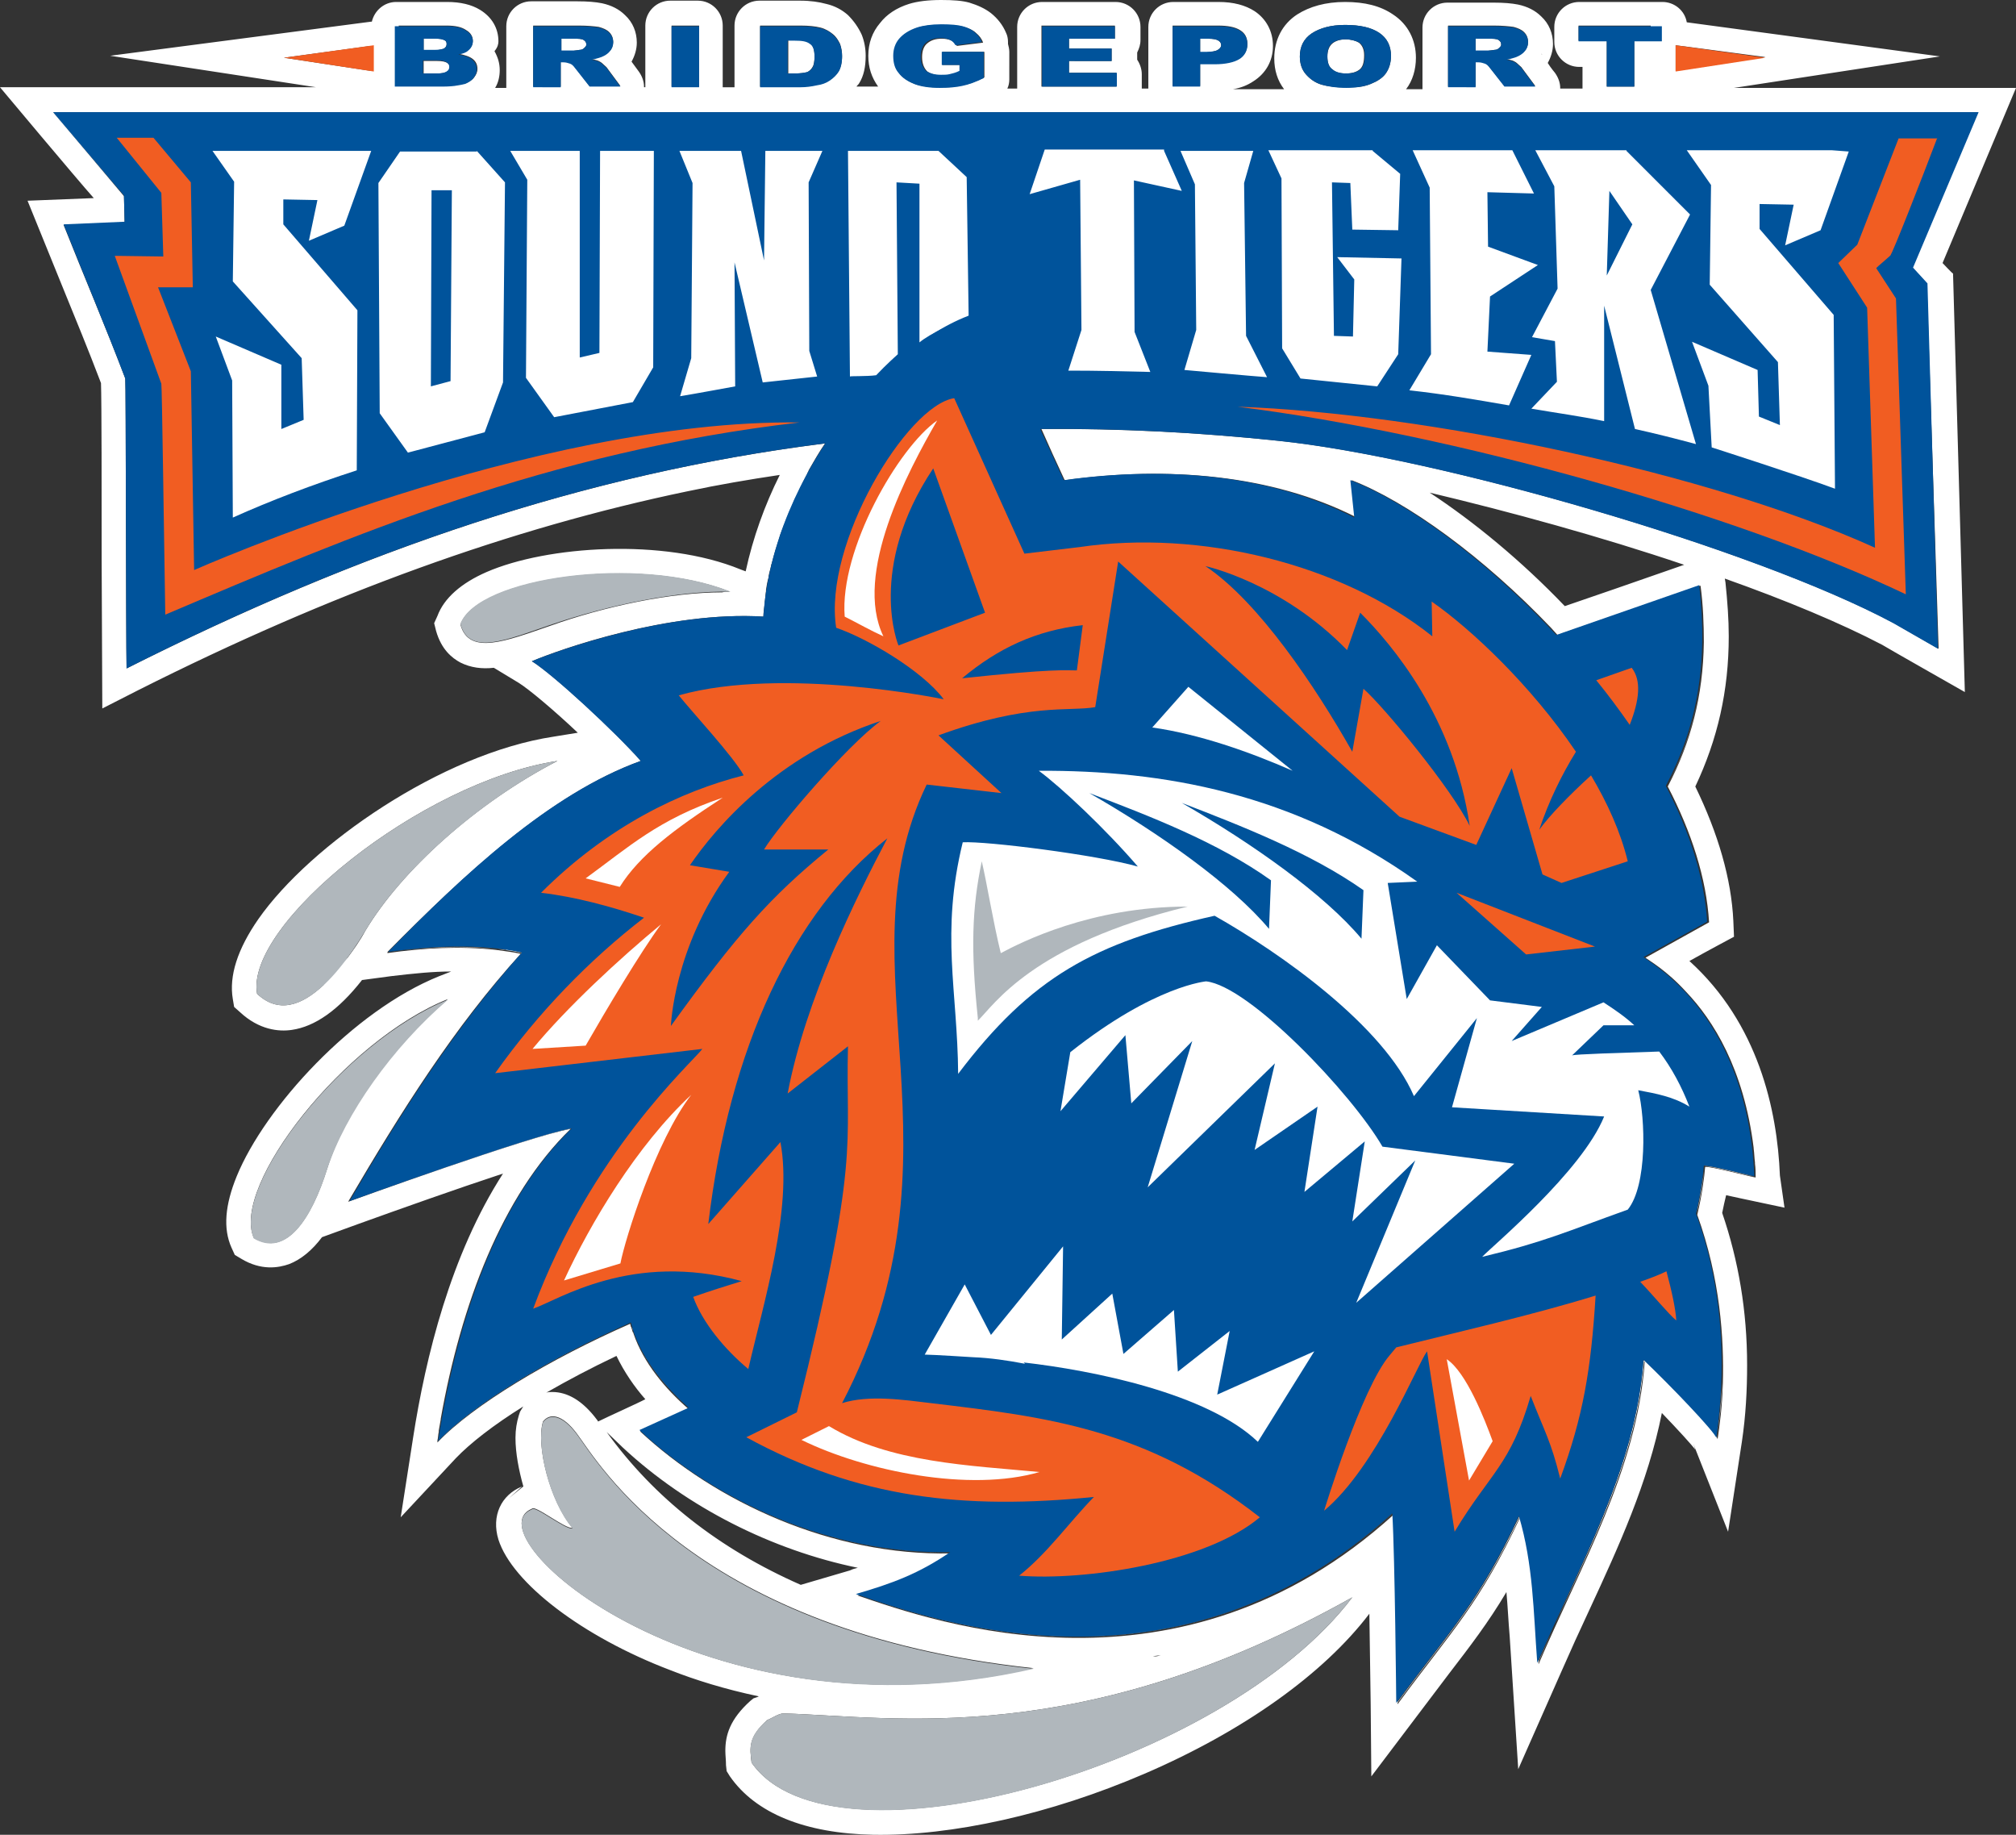 <?xml version="1.0" encoding="utf-8"?>
<!-- Generator: Adobe Illustrator 16.0.0, SVG Export Plug-In . SVG Version: 6.00 Build 0)  -->
<!DOCTYPE svg PUBLIC "-//W3C//DTD SVG 1.1//EN" "http://www.w3.org/Graphics/SVG/1.1/DTD/svg11.dtd">
<svg version="1.1" id="Layer_1" xmlns="http://www.w3.org/2000/svg" xmlns:xlink="http://www.w3.org/1999/xlink" x="0px" y="0px"
	 width="307.4px" height="279.7px" viewBox="0 0 307.4 279.7" style="enable-background:new 0 0 307.4 279.7;" xml:space="preserve"
	>
<rect x="0" y="0" width="307.4" height="279.7" fill="#333333" stroke="none"/>
<style type="text/css">
<![CDATA[
	.st0{fill:#B0B7BC;}
	.st1{fill-rule:evenodd;clip-rule:evenodd;fill:#B0B7BC;}
	.st2{fill:#FFFFFF;}
	.st3{fill-rule:evenodd;clip-rule:evenodd;fill:#F15D22;}
	.st4{fill:#00539B;}
	.st5{fill-rule:evenodd;clip-rule:evenodd;fill:#FFFFFF;}
	.st6{fill-rule:evenodd;clip-rule:evenodd;fill:#00539B;}
]]>
</style>
<g>
	<g>
		<path class="st5" d="M205.2,11.2c0.9,0,1.6-0.2,2.1-0.6c0.5-0.4,0.7-1.1,0.7-2.2c0-0.9-0.3-1.5-0.8-1.9C206.7,6.2,206,6,205.2,6
			c-0.8,0-1.5,0.2-2,0.6c-0.5,0.4-0.8,1.1-0.8,2c0,0.9,0.2,1.6,0.8,2C203.6,11,204.3,11.2,205.2,11.2z"/>
		<path class="st5" d="M185.7,7.6c0.3-0.2,0.5-0.4,0.5-0.7c0-0.3-0.1-0.5-0.4-0.7c-0.3-0.2-0.8-0.3-1.6-0.3H183v2.1h1
			C184.8,7.9,185.4,7.8,185.7,7.6z"/>
		<path class="st5" d="M123.9,10.2c0.2-0.3,0.3-0.9,0.3-1.6c0-1-0.2-1.7-0.7-2c-0.5-0.4-1.2-0.5-2.3-0.5h-1v5.1h1
			c0.9,0,1.5-0.1,1.9-0.2C123.4,10.8,123.7,10.6,123.9,10.2z"/>
		<path class="st5" d="M88.4,7.6c0.3,0,0.5-0.1,0.7-0.3c0.2-0.2,0.3-0.3,0.3-0.5c0-0.3-0.1-0.5-0.4-0.7c-0.3-0.2-0.8-0.2-1.6-0.2
			h-1.8v1.9h1.8C87.5,7.7,87.8,7.7,88.4,7.6z"/>
		<path class="st5" d="M296.2,40.1c1.5-3.6,11.2-26.7,11.2-26.7h-5.7h-37.3l31.4-4.8l-38.6-5.2c-0.3-1.8-1.9-3.1-3.7-3.1h-12.7
			c-2.1,0-3.8,1.7-3.8,3.8v2.3c0,2.1,1.7,3.8,3.8,3.8c0,0,0.4,0,0.5,0c0,1.6,0,3.2,0,3.2c0,0,0,0.1,0,0.1h-3.4c0,0,0-0.1,0-0.1
			c0-0.8-0.3-1.6-0.8-2.3c0,0-0.6-0.7-1.1-1.5c0.5-0.9,0.8-1.9,0.8-2.9c0-1.6-0.6-3.1-1.8-4.2c-0.9-0.9-2.1-1.5-3.5-1.8
			c-1-0.2-2.2-0.3-3.8-0.3h-7c-2.1,0-3.8,1.7-3.8,3.8v9.3c0,0,0,0.1,0,0.1h-2.5c1-1.3,1.5-3,1.5-4.8c0-2.7-1.2-5.1-3.5-6.6
			c-1.9-1.3-4.3-1.9-7.3-1.9c-3,0-5.4,0.7-7.3,1.9c-2.3,1.5-3.5,3.9-3.5,6.7c0,1.8,0.5,3.4,1.5,4.7H188c1.2-0.2,2.2-0.6,3.1-1.2
			c1.9-1.2,3-3.1,3-5.4c0-2.2-1-4.1-2.8-5.3c-1.4-0.9-3.2-1.4-5.5-1.4h-6.9c-2.1,0-3.8,1.7-3.8,3.8v9.3c0,0,0,0.1,0,0.1h-1
			c0,0,0-0.1,0-0.1v-2.1c0-0.8-0.3-1.6-0.7-2.2c0-0.4,0-0.8,0-1.1c0.3-0.6,0.5-1.2,0.5-1.9v-2c0-2.1-1.7-3.8-3.8-3.8h-11.2
			c-2.1,0-3.8,1.7-3.8,3.8v9.3c0,0,0,0.1,0,0.1h-1.5c0.2-0.4,0.3-0.9,0.3-1.4V7.9c0-0.4-0.1-0.8-0.2-1.2c0-0.1,0-0.2,0-0.3
			c0-0.5-0.1-1-0.3-1.4c-0.5-1.2-1.3-2.2-2.3-3c-0.9-0.7-2-1.2-3.3-1.6c-1.1-0.3-2.4-0.4-4.3-0.4c-2,0-3.6,0.2-4.9,0.6
			c-1.9,0.6-3.4,1.6-4.4,2.9c-1.2,1.4-1.8,3.1-1.8,5c0,1.8,0.5,3.3,1.5,4.7h-3.3c0.1-0.2,0.3-0.3,0.4-0.5c0.7-1.1,1-2.5,1-4.2
			c0-1.1-0.2-2.2-0.6-3.2c-0.5-1.1-1.2-2.1-2.1-3c-0.9-0.8-2-1.4-3.3-1.7c-1.1-0.3-2.4-0.5-4-0.5h-6.2c-2.1,0-3.8,1.7-3.8,3.8v9.3
			c0,0,0,0.1,0,0.1h-1.8c0,0,0-0.1,0-0.1V3.9c0-2.1-1.7-3.8-3.8-3.8h-4.2c-2.1,0-3.8,1.7-3.8,3.8v9.3c0,0,0,0.1,0,0.1h-0.2
			c0,0,0-0.1,0-0.1c0-0.8-0.3-1.6-0.8-2.3c0,0-0.6-0.8-1.1-1.5c0.5-0.9,0.8-1.9,0.8-2.9c0-1.6-0.6-3.1-1.8-4.2
			c-0.9-0.9-2.1-1.5-3.5-1.8c-1-0.2-2.2-0.3-3.8-0.3h-7c-2.1,0-3.8,1.7-3.8,3.8v9.3c0,0,0,0.1,0,0.1h-1.7c0.5-0.8,0.7-1.8,0.7-2.7
			c0-1.1-0.3-2-0.8-2.9C75.9,7.2,76,6.7,76,6.3c0-2-1-3.7-2.8-4.8c-1.3-0.8-3-1.2-5-1.2h-7.8c-1.8,0-3.3,1.3-3.7,3l-0.1,0L16.8,8.5
			l31.4,4.8H0c0,0,11.8,14.1,14.3,16.9c-2.4,0.1-10.1,0.4-10.1,0.4l5.2,12.8c2,4.9,4.1,10,6,15c0.1,2.9,0.1,16.8,0.1,27.1l0.1,22.5
			l5.5-2.8c29.4-14.8,56.8-24.7,83.7-30.3c4.7-1,9.4-1.8,14.1-2.5c-2.3,4.6-4.1,9.6-5.2,14.7l-0.8-0.3c-11.7-4.8-29.5-3.6-38.7,0.4
			c-3.9,1.7-6.5,4-7.5,6.7L66.2,95l0.3,1.2c0.8,2.8,2.4,4.1,3.7,4.8c1.6,0.8,3.3,1,5.1,0.8l3.8,2.3c1.6,1,5.4,4.2,9,7.6l-3.7,0.6
			c-17.1,2.6-37.1,16.5-45,27.8c-3.2,4.6-4.5,8.7-3.9,12.2l0.2,1.2l0.9,0.8c2.9,2.7,5.9,3,7.9,2.7c3.5-0.5,7.1-3,10.7-7.6l4.5-0.6
			c3.4-0.4,6.3-0.7,9.1-0.7l-1.8,0.7c-13.2,5.3-26.6,20-30.9,30.5c-1.8,4.4-2.1,8-0.8,10.9l0.5,1.1l1,0.6c3,1.8,5.6,1.4,7.3,0.8
			c1.8-0.7,3.5-2.1,5-4.1l5.5-2c6.4-2.3,15.1-5.4,22.1-7.7c-8,12.4-11.8,28-13.7,40.2l-1.9,12.2l8.4-9c2.2-2.3,5.8-5.1,10.3-7.9
			c-0.1,0.1-0.1,0.2-0.2,0.3l-0.3,0.5l-0.2,0.6c-0.3,1-0.5,2.1-0.5,3.4c0,2.3,0.5,4.9,1.2,7.4c-0.4,0.3-2.2,1.8-2.2,1.8l2-1.8
			c-3.2,1.3-4.7,4.5-3.6,8.1c2.1,6.6,12.8,14.8,26.2,19.9c3.8,1.5,8.3,2.9,13.5,4l-0.2,0.1c0,0-0.6,0.2-0.6,0.2l-0.5,0.4
			c-3.1,2.8-3.8,5.2-3.8,7.6c0,0.7,0.1,1.4,0.1,2.2l0.1,0.9l0.5,0.8c3.9,5.6,11.4,8.7,21.9,8.9c11.9,0.2,26.9-3.1,41.3-9.3
			c15.1-6.5,27.3-15.2,34.3-24.4c0.1,7,0.2,13.6,0.2,13.7l0.1,11.1l11.8-15.6c3.3-4.3,6-7.8,8.8-12.5c0.2,2.2,0.3,4.5,0.5,6.8
			l1.3,20.2L238,255c1.4-3.2,2.9-6.5,4.4-9.7c4.4-9.5,8.9-19.3,11-29.9c2.5,2.6,4.6,4.9,5.1,5.6l-0.3-0.9l5.3,13.4l2.1-13.7
			c0.6-4,0.8-7.9,0.8-11.7c0-8.2-1.3-15.9-3.8-23.2c0.2-1,0.4-1.9,0.6-2.7c0.9,0.2,1.8,0.4,2.3,0.5l6.6,1.4l-0.7-4.9
			c-0.4-10-3.3-23.2-13.8-32.7c2.3-1.3,6.8-3.7,6.8-3.7l-0.1-2.4c-0.3-6.4-2.3-13.3-5.8-20.5c3.4-7.2,5.1-14.6,5.1-22.9
			c0-2.6-0.2-5.3-0.5-8.2l-0.1-0.6c9.3,3.3,17.7,6.8,24,10.1c0.1,0.1,12.6,7.2,12.6,7.2l-1.8-63.8C297.7,41.7,296.4,40.3,296.2,40.1
			z M255.5,9.4V6.9l1.6,0.2l12.1,1.6l-13.7,2.1V9.4z M240.7,6.2V3.9h11v2.3h-2.5v7H245v-7H240.7z M235.1,8.3
			C235.1,8.3,235.1,8.3,235.1,8.3c-0.1-0.1-0.1-0.1-0.1-0.1C235.1,8.2,235.2,8.4,235.1,8.3z M220.8,3.9h7c1.3,0,2.3,0.1,3,0.2
			c0.7,0.2,1.2,0.4,1.6,0.8c0.4,0.4,0.6,0.9,0.6,1.5c0,0.5-0.2,1-0.5,1.3c-0.3,0.4-0.8,0.7-1.3,0.9c-0.4,0.1-0.8,0.3-1.5,0.4
			c0.5,0.1,0.9,0.2,1.1,0.3c0.2,0.1,0.4,0.2,0.7,0.5c0.3,0.3,0.5,0.4,0.6,0.6l2,2.7h-4.7l-2.2-2.8c-0.3-0.4-0.5-0.6-0.8-0.7
			c-0.3-0.1-0.6-0.2-1-0.2H225v3.8h-4.2V3.9z M200,5.1c1.2-0.8,2.9-1.3,5.1-1.3c2.3,0,4,0.4,5.2,1.2c1.2,0.8,1.8,2,1.8,3.5
			c0,1.1-0.3,2-0.8,2.7c-0.5,0.7-1.3,1.2-2.3,1.6c-0.7,0.3-1.6,0.5-2.6,0.5h-2.4c-1-0.1-1.8-0.2-2.5-0.4c-1-0.3-1.8-0.9-2.4-1.6
			c-0.6-0.7-0.9-1.6-0.9-2.7C198.2,7.1,198.8,5.9,200,5.1z M178.8,3.9h6.9c1.5,0,2.6,0.2,3.4,0.7c0.8,0.5,1.1,1.2,1.1,2.1
			c0,0.9-0.4,1.7-1.2,2.2c-0.8,0.5-2.1,0.8-3.8,0.8H183v3.4h-4.2V3.9z M158.9,3.9H170v2h-7v1.5h6.5v1.9H163v1.8h7.2v2.1h-11.4V3.9z
			 M137.3,5.9c0.6-0.7,1.5-1.3,2.7-1.7c0.9-0.3,2.2-0.4,3.7-0.4c1.5,0,2.6,0.1,3.3,0.3c0.7,0.2,1.4,0.5,1.8,0.9
			c0.5,0.4,0.9,0.9,1.1,1.5l-4,0.5c-0.2-0.4-0.4-0.6-0.8-0.8c-0.4-0.2-0.9-0.3-1.5-0.3c-0.9,0-1.6,0.2-2.2,0.7
			c-0.5,0.4-0.8,1.1-0.8,2.1c0,1,0.3,1.7,0.8,2.2c0.6,0.4,1.3,0.6,2.3,0.6c0.5,0,0.9,0,1.3-0.1c0.4-0.1,0.9-0.2,1.5-0.5V9.9h-2.8
			V7.9h6.4v3.9c-1.2,0.6-2.3,1-3.3,1.2c-0.6,0.1-1.3,0.2-2,0.3h-2.6c-1-0.1-1.9-0.2-2.7-0.5c-1-0.4-1.8-0.9-2.4-1.7
			c-0.6-0.7-0.8-1.6-0.8-2.6C136.3,7.6,136.6,6.7,137.3,5.9z M115.9,3.9h6.2c1.2,0,2.2,0.1,3,0.3c0.8,0.2,1.4,0.6,1.9,1
			c0.5,0.4,0.8,0.9,1.1,1.5c0.2,0.6,0.3,1.2,0.3,1.8c0,1-0.2,1.8-0.5,2.3c-0.3,0.5-0.8,1-1.4,1.4c-0.6,0.4-1.2,0.6-1.9,0.7
			c-0.9,0.2-1.7,0.3-2.5,0.3h-6.2V3.9z M102.4,3.9h4.2v9.3h-4.2V3.9z M81.3,3.9h7c1.3,0,2.3,0.1,3,0.2c0.7,0.2,1.2,0.4,1.6,0.8
			c0.4,0.4,0.6,0.9,0.6,1.5c0,0.5-0.2,1-0.5,1.3c-0.3,0.4-0.8,0.7-1.3,0.9c-0.4,0.1-0.8,0.3-1.5,0.4c0.5,0.1,0.9,0.2,1.1,0.3
			c0.2,0.1,0.4,0.2,0.7,0.5c0.3,0.3,0.5,0.4,0.6,0.6l2,2.7h-4.7l-2.2-2.8c-0.3-0.4-0.5-0.6-0.8-0.7c-0.3-0.1-0.6-0.2-1-0.2h-0.4v3.8
			h-4.2V3.9z M74.6,6.2C74.6,6.2,74.6,6.2,74.6,6.2C74.6,6.2,74.6,6.2,74.6,6.2C74.6,6.2,74.6,6.2,74.6,6.2z M60.8,3.9h7.3
			c1.3,0,2.3,0.2,3,0.7c0.7,0.4,1,1,1,1.6c0,0.5-0.2,1-0.7,1.4c-0.3,0.3-0.8,0.4-1.4,0.6v0c0.9,0.2,1.6,0.4,2.1,0.8
			c0.5,0.4,0.7,0.9,0.7,1.5c0,0.5-0.2,0.9-0.5,1.3c-0.3,0.4-0.8,0.7-1.3,0.9c-0.4,0.1-0.9,0.2-1.6,0.3c-0.9,0.1-1.6,0.1-1.9,0.1
			h-6.7V3.9z M43.3,8.8L56.5,7v3.8L43.3,8.8z M70.2,95.2c2.6-7.1,27-10.6,41.1-5c-0.4,0-0.8,0-1.2,0.1h0c-7.7,0-17.8,2.1-26.2,5.1
			C77.2,97.7,71.5,100,70.2,95.2z M53,146l-4.1,4.2l0.5-0.1c-3.5,3.3-7,4.4-10.2,1.4C37.3,141,64.1,119.2,85,116
			c-12.4,6.4-23.8,16.7-29.3,25.9C54.9,143.4,53.9,144.8,53,146z M38.7,188.7c-3.5-7.9,13.7-30,29.6-36.4
			c-8.6,7.3-15.8,17.5-18.4,25.8C47.5,185.8,43.6,191.7,38.7,188.7z M81.1,230c0.4-0.7,5.2,3.2,6.2,2.9c-3.5-4.1-5.6-12.7-4.5-16.2
			c1-1.3,2.9-1.2,5.2,1.9c3.1,4.1,18,30.2,69.6,35.7C107.3,265.9,71.5,233.9,81.1,230z M91.2,216.7c-0.1-0.2-0.2-0.3-0.2-0.3
			c0,0,0,0,0,0v0l0,0h0l0,0l0,0c-2.1-2.8-4.4-4.2-6.8-4.2c-0.3,0-0.6,0-0.9,0.1c3.3-1.9,6.9-3.8,10.7-5.6c1.2,2.5,2.8,4.8,4.4,6.6
			C97.5,213.8,92.6,216,91.2,216.7z M95,220.7c9.8,9.1,22.7,15.6,35.8,18.3c-0.4,0.1-0.8,0.2-1.2,0.4l-7.5,2.2
			c-12.5-5.5-22.4-13.3-29.6-23.3L95,220.7z M114.6,268.7c-0.3-2.3-0.5-3.9,2.4-6.5c0.8-0.3,1.7-1,2.5-1
			c16.9,0.5,45.4,5.5,86.7-17.7C186.7,269.3,126.8,286.3,114.6,268.7z M175.8,252.5c0.4-0.1,0.8-0.1,1.2-0.2
			c-0.3,0.1-0.5,0.2-0.8,0.2L175.8,252.5z M295.6,98.9l-6.8-3.9c-21.3-11.4-69.6-25.3-93.8-27.8c-12.5-1.3-24.5-1.9-36.2-1.8
			l1.7,3.8c0,0,0,0,0,0l1.8,3.9l0.1,0.1c15.8-2.2,31.6-0.8,44.3,5.6l-0.6-5.6c0,0,0,0,0,0v0c8.5,3.3,20.1,11.7,30.4,22.5
			c0.3,0.3,0.6,0.7,0.9,1c0,0,0.1,0.1,0.1,0.1l21.7-7.5l0.1,0c0.4,3,0.5,5.9,0.5,8.6c-0.1,8.2-2,15.3-5.5,22
			c3.6,6.9,5.9,14,6.3,20.7h0c0,0,0,0,0,0l-9.7,5.4c0.5,0.4,3.2,1.9,6.2,5.2c4.1,4.3,8.8,11.7,10.3,23.8c0,0,0,0.1,0,0.1
			c0.1,0.7,0.1,1.4,0.2,2.1c0,0.1,0,0.1,0,0.2c0.1,0.7,0.1,1.4,0.1,2.1c0,0,0,0,0,0c0,0,0,0,0,0c-0.3,0-7.2-1.8-7.7-1.6
			c-0.1,1.4-0.5,4.4-1.2,7.3c3.5,9.7,4.1,18.9,3.9,25.7c-0.1,3.6-0.5,6.5-0.8,8.5c-0.2-0.9-7.1-8.1-11.1-11.9
			c-1.2,16.6-9.8,31.2-16.2,46.2c-0.6-8-0.6-14.9-2.8-22.4c-6.3,13.4-10.3,17.1-18.7,28.5c0,0-0.2-22-0.6-28.9
			c-32.6,29.6-69.8,16.4-81.8,12.3c0,0,0,0,0,0c0,0,0,0,0,0c0,0,0.1,0,0.1,0c5.4-1.6,9.5-3.1,14.2-6.4c-18.2,0.4-35.9-7.9-47.4-18.6
			l0,0c0,0,0,0,0,0l0,0l7.4-3.4c-3.6-3.1-6.9-7.1-8.4-11.5c0-0.1,0-0.1-0.1-0.2c-0.1-0.2-0.1-0.4-0.2-0.6c0-0.1,0-0.2-0.1-0.2
			c0-0.2-0.1-0.3-0.1-0.5c-12.1,5.3-24,12.4-29.4,18.1c0,0,0,0,0,0c0,0,0,0,0,0c0-0.1,0-0.2,0-0.3c0.1-0.4,0.1-0.9,0.2-1.3
			c0-0.1,0-0.1,0-0.2c0.1-0.6,0.2-1.1,0.3-1.7c0,0,0,0,0-0.1c3.1-17.4,9.3-34,19.8-44.2c-6,1-33.9,11.1-33.9,11.1c0,0,0,0,0,0
			c0,0,0,0,0,0c0-0.1,0.1-0.1,0.1-0.2c8-13.6,16.1-26.5,26.2-37.6c-1.3-0.3-2.5-0.4-3.8-0.6c0,0,0,0,0,0c-5.5-0.6-11-0.3-16.6,0.5
			c0,0,0,0,0,0c0,0,0,0,0,0c0.1,0,0.1-0.1,0.1-0.2C70.8,133.3,83.9,121,97.7,116c-4-4.6-13.4-13.2-16.6-15.2c0,0,0,0,0,0
			c0,0,0,0,0,0c0,0,0,0,0,0c4.2-1.8,20.9-7.7,35.3-6.8c0-0.6,0.1-1.3,0.2-1.9c0-0.1,0-0.2,0-0.3c0.1-0.6,0.1-1.1,0.2-1.7
			c0-0.1,0-0.1,0-0.2c0.1-0.6,0.2-1.3,0.4-1.9c0-0.1,0-0.1,0-0.2c0.1-0.6,0.3-1.1,0.4-1.7c0-0.1,0.1-0.2,0.1-0.3
			c0.3-1.2,0.7-2.5,1.1-3.7c0-0.1,0.1-0.2,0.1-0.4c0.2-0.5,0.4-1.1,0.6-1.6c0-0.1,0.1-0.1,0.1-0.2c0.2-0.6,0.5-1.2,0.7-1.8
			c0.1-0.1,0.1-0.3,0.2-0.4c0.2-0.5,0.4-0.9,0.6-1.4c0.1-0.1,0.1-0.3,0.2-0.4c0.3-0.6,0.5-1.1,0.8-1.7c0-0.1,0.1-0.2,0.1-0.2
			c0.2-0.5,0.5-1,0.7-1.4c0.1-0.2,0.2-0.3,0.2-0.5c0.1-0.1,0.2-0.3,0.2-0.4c0,0,0,0,0,0c0.8-1.4,1.6-2.8,2.5-4.1
			C89.2,72.2,54.9,84,19.3,101.9c-0.1-4.6-0.1-43.9-0.2-44.2c-3-7.9-6.3-15.6-9.4-23.4h0c0,0,0,0,0,0l9.3-0.4l-0.1-4L8.1,17.1h0l0,0
			H142h2.9h58.9h2.8h95l0,0h0l-10,23.7l2.2,2.4L295.6,98.9L295.6,98.9L295.6,98.9z M256.8,86.1c-6.3,2.2-15.8,5.5-18.2,6.3
			c-6.6-6.9-13.9-12.9-20.6-17.3C230.2,78,244.1,81.8,256.8,86.1z"/>
		
			<rect x="283.9" y="29" transform="matrix(-0.388 0.922 -0.922 -0.388 438.484 -233.361)" class="st5" width="25.7" height="0"/>
		<polygon class="st5" points="18.9,29.8 8.2,17.1 8.1,17.1 18.9,29.8 19,33.8 19,33.8 		"/>
		<path class="st5" d="M250.7,145.9C250.7,145.9,250.7,145.9,250.7,145.9l9.7-5.3c0,0,0,0,0,0L250.7,145.9L250.7,145.9z"/>
		<path class="st5" d="M117.3,87.9c0-0.1,0-0.1,0-0.2C117.3,87.8,117.3,87.9,117.3,87.9z"/>
		<path class="st5" d="M116.9,90c0-0.1,0-0.1,0-0.2C116.9,89.9,116.9,90,116.9,90z"/>
		<path class="st5" d="M116.6,92.1c0-0.1,0-0.2,0-0.3C116.7,91.9,116.6,92,116.6,92.1z"/>
		<path class="st5" d="M261.6,219.1c-0.4-0.8-2.3-2.8-4.5-5.1c-2.1-2.3-4.6-4.8-6.5-6.6c-1.2,16.6-9.8,31.2-16.1,46.2
			c0-0.1,0-0.2,0-0.3c-0.6-7.9-0.6-14.7-2.8-22.1c0,0,0,0.1,0,0.1c-6.3,13.3-10.3,17-18.7,28.4c0,0,0-0.1,0-0.3
			c0-2.5-0.3-22.2-0.6-28.7c0,0-0.1,0.1-0.1,0.1c-32.5,29.4-69.7,16.3-81.7,12.2c0,0,0,0,0,0c11.9,4.1,49.2,17.3,81.8-12.3
			c0.3,6.9,0.6,28.9,0.6,28.9c8.4-11.4,12.4-15.1,18.7-28.5c2.2,7.5,2.2,14.4,2.8,22.4c6.4-14.9,15-29.5,16.2-46.2
			c4,3.8,10.9,11,11.1,11.9c0.3-2,0.6-4.9,0.8-8.5c-0.1,3.6-0.5,6.5-0.8,8.5C261.7,219.2,261.7,219.2,261.6,219.1z"/>
		<path class="st5" d="M96.6,202.9c-0.1-0.2-0.1-0.4-0.2-0.6C96.4,202.5,96.5,202.7,96.6,202.9z"/>
		<path class="st5" d="M121.1,76.4c0.1-0.1,0.1-0.3,0.2-0.4C121.2,76.1,121.2,76.2,121.1,76.4z"/>
		<path class="st5" d="M259.9,177.8c-0.1,1.4-0.5,4.4-1.2,7.3c0,0,0,0,0,0C259.3,182.1,259.8,179.2,259.9,177.8
			c0.5-0.2,7.5,1.6,7.7,1.6c0,0,0,0,0,0C267.3,179.3,260.4,177.5,259.9,177.8z"/>
		<path class="st5" d="M119.6,80.1c0-0.1,0.1-0.1,0.1-0.2C119.6,79.9,119.6,80,119.6,80.1z"/>
		<path class="st5" d="M122.1,74.3c0-0.1,0.1-0.2,0.1-0.2C122.2,74.1,122.1,74.2,122.1,74.3z"/>
		<path class="st5" d="M120.3,78.1c0.1-0.1,0.1-0.3,0.2-0.4C120.4,77.9,120.4,78,120.3,78.1z"/>
		<path class="st5" d="M117.7,86c0-0.1,0.1-0.2,0.1-0.3C117.8,85.8,117.7,85.9,117.7,86z"/>
		<path class="st5" d="M123,72.6c0.1-0.2,0.2-0.3,0.2-0.5C123.1,72.3,123,72.4,123,72.6z"/>
		<path class="st5" d="M118.9,82.1c0-0.1,0.1-0.2,0.1-0.4C119,81.8,118.9,81.9,118.9,82.1z"/>
		<path class="st5" d="M254.2,119.9c3.5-6.7,5.4-13.8,5.5-22C259.6,106.1,257.7,113.1,254.2,119.9
			C254.2,119.9,254.2,119.9,254.2,119.9z"/>
		<path class="st5" d="M267.5,177c0,0.1,0,0.1,0,0.2C267.5,177.1,267.5,177.1,267.5,177z"/>
		<path class="st5" d="M59.3,145.1C59.3,145.1,59.2,145.1,59.3,145.1c5.6-0.7,11.1-1,16.6-0.4C70.3,144,64.9,144.4,59.3,145.1z"/>
		<path class="st5" d="M79.5,145.2C79.5,145.2,79.5,145.1,79.5,145.2c-0.7-0.2-1.4-0.4-2.2-0.5l-0.2,0.1c-0.4-0.1-0.8-0.1-1.2-0.1
			c1.3,0.1,2.5,0.3,3.8,0.6c0,0,0,0,0,0C79.6,145.2,79.5,145.2,79.5,145.2z"/>
		<path class="st5" d="M267.2,174.9C267.2,174.9,267.2,174.9,267.2,174.9C267.2,174.9,267.2,174.9,267.2,174.9z"/>
		<path class="st5" d="M96.3,114.4L96.3,114.4C96.3,114.4,96.3,114.4,96.3,114.4c-0.2-0.2-0.4-0.4-0.5-0.5c-0.9-0.9-1.9-1.9-3-3h0
			c-4.3-4.2-9.5-8.8-11.7-10.1c0,0,0,0,0,0c3.2,2,12.6,10.6,16.6,15.2c0,0,0,0,0,0C97.3,115.5,96.9,115,96.3,114.4
			C96.4,114.5,96.3,114.5,96.3,114.4z"/>
		<path class="st5" d="M67.1,218.1c0-0.1,0-0.1,0-0.2C67.1,218,67.1,218,67.1,218.1z"/>
		<path class="st5" d="M104.9,214.4c-1-0.8-1.9-1.7-2.8-2.7c-2.4-2.6-4.4-5.5-5.5-8.7c1.5,4.4,4.8,8.4,8.4,11.5l0,0
			C105,214.5,104.9,214.4,104.9,214.4z"/>
		<path class="st5" d="M96.1,201.6c-12.1,5.3-24,12.3-29.3,18.1c0,0,0,0,0,0C72.2,213.9,84.1,206.9,96.1,201.6
			c0.1,0.1,0.2,0.3,0.2,0.5C96.3,201.9,96.2,201.7,96.1,201.6C96.2,201.6,96.1,201.6,96.1,201.6z"/>
		<path class="st5" d="M144.7,236.6c-18.1,0.3-35.7-7.9-47.1-18.6l0,0c11.5,10.8,29.2,19,47.4,18.6c0,0,0,0,0,0
			C144.9,236.6,144.8,236.6,144.7,236.6z"/>
		<polygon class="st5" points="206.1,73.2 206.6,78.8 206.6,78.8 206.1,73.2 		"/>
		<path class="st5" d="M67.4,216.2C67.4,216.2,67.4,216.2,67.4,216.2C67.4,216.2,67.4,216.2,67.4,216.2z"/>
		<path class="st5" d="M86.9,172c-6.4,1.2-33.1,10.9-33.6,11.1c0,0,0,0,0,0c0,0,27.9-10.1,33.9-11.1c0,0,0,0,0,0
			C87.1,172,87,172,86.9,172z"/>
		<path class="st5" d="M67.7,7.4C68,7.2,68.1,7,68.1,6.7c0-0.3-0.1-0.5-0.4-0.6c-0.2-0.2-0.7-0.2-1.3-0.2h-1.8v1.8h1.8
			C67,7.6,67.5,7.5,67.7,7.4z"/>
		<path class="st5" d="M68.6,10.3c0-0.3-0.1-0.5-0.4-0.7c-0.3-0.2-0.8-0.3-1.5-0.3h-2.1v1.9h2.1c0.7,0,1.2-0.1,1.5-0.3
			C68.5,10.8,68.6,10.6,68.6,10.3z"/>
		<path class="st5" d="M227.9,7.6c0.3,0,0.5-0.1,0.7-0.3c0.2-0.2,0.3-0.3,0.3-0.5c0-0.3-0.1-0.5-0.4-0.7c-0.3-0.2-0.8-0.2-1.6-0.2
			H225v1.9h1.8C226.9,7.7,227.3,7.7,227.9,7.6z"/>
	</g>
	<g>
		<path class="st4" d="M9.7,34.2l9.3-0.4l-0.1-4L8.1,17.1h293.6l-10,23.7l2.2,2.4l1.6,55.7l-6.8-3.9c-21.3-11.4-69.6-25.3-93.8-27.8
			c-65.1-6.9-118.9,6.1-175.6,34.7c-0.1-4.6-0.1-43.9-0.2-44.2C16.1,49.8,12.8,42,9.7,34.2z"/>
		<path class="st2" d="M147.4,27l0.3,21.4c-1.5,0.4-6,2.5-7.5,3.8L140.2,28l-3.5-0.2l0.2,26.2c0,0-1.8,1.6-3.3,3.2
			c-1.4,0.2-4,0.1-4,0.2L129.3,23h13.8L147.4,27z M230.1,61.8c-5.2-0.9-9.8-1.7-15.2-2.3l3.3-5.5L218,28.6l-2.6-5.7h15.2l3.3,6.6
			l-7.1-0.2l0.1,8.3l7.6,2.8l-7.3,4.8l-0.4,8.4l6.7,0.5L230.1,61.8z M99.7,23l-0.1,33l-3.1,5.3l-12,2.3l-4.3-6l0.2-30.2L77.8,23
			h10.6v31.5l3-0.7L91.5,23H99.7z M113,23l3.5,16.7l0.2-16.7h8.7l-2.1,4.8l0.1,25.7l1.2,3.9l-8.3,0.9L112,40l0.1,18.9
			c0,0-6.5,1.2-8.4,1.5l1.7-5.8l0.2-26.7l-2-4.9H113z M56.6,23l-4.1,11.4l-5.4,2.3l1.3-6.2l-5.2-0.1v3.8l11.3,13.1l-0.1,24.4
			c-6.8,2.2-13.1,4.6-18.9,7.2l-0.1-20.9l-2.5-6.7l10,4.3l0,9.8l3.4-1.4L46,54.6L35.5,42.9l0.2-15.2L32.4,23H56.6z M281.9,23.1
			l-4.3,12l-5.4,2.3l1.3-6.2l-5.2-0.1v3.8l11.3,13.1l0.2,26.5c-5.4-2-18.8-6.3-18.8-6.3l-0.5-9.4l-2.5-6.7l10,4.3l0.2,7.1l3.2,1.3
			l-0.3-9.6l-10.4-11.8l0.2-15.2l-3.7-5.3h22.1L281.9,23.1z M248,23l9.7,9.7l-6,11.5l6.9,23.5c-3-0.8-6.1-1.6-9.3-2.3l-4.7-18.8
			v17.6c-3.9-0.8-7-1.2-11.1-1.9l3.9-4.1l-0.3-6.2l-3.5-0.6l3.9-7.4l-0.5-15.6l-2.9-5.5H248z M245.4,29.1L245,42l3.9-7.8L245.4,29.1
			z M191.1,23l-1.4,4.9l0.3,23.3l3.2,6.3c-1.6-0.1-12.6-1.1-12.6-1.1l1.8-6.1l-0.2-22.2L180,23H191.1z M177.5,23l2.7,6.1l-7.3-1.6
			l0.1,23.1l2.4,6.1c-4-0.1-8.1-0.2-12.2-0.2h-0.3l2-6.2l-0.2-22.9l-7.7,2.2l2.3-6.8H177.5z M209.3,23l4.2,3.5l-0.3,8.6l-7-0.1
			l-0.3-7.1l-2.8-0.1l0.3,23.4l2.9,0.1l0.2-8.7l-2.6-3.4l9.8,0.2L213.2,54l-3.2,4.9c-3.8-0.4-7.7-0.8-11.7-1.2l-2.8-4.6l-0.1-25.9
			l-2-4.3H209.3z M68.9,29l-3.1,0l-0.1,29.9l3-0.8L68.9,29z M72.7,23l4.3,4.8l-0.3,30.5l-2.8,7.6l-11.7,3.1l-4.3-6l-0.2-35.1
			l3.3-4.8H72.7z"/>
		<path class="st3" d="M282.1,37.9l0.4-0.4L282.1,37.9z M295.4,21c-2.3,6.1-6.9,17.8-7.1,17.8c0.4-0.1-2.3,2-2.2,2.1l3,4.6l1.5,45.1
			c-25.8-12.3-69.2-24.5-101.9-28.6c28.8,1,72.1,10.1,97.2,21.5l-1.2-36.6l-4.4-6.8l2.9-2.8l6.3-16.2H295.4z M25.2,93.7
			c-0.2-12.2-0.5-34.8-0.6-35.2L17.5,39l7.4,0.1l-0.3-9.7L17.8,21h5.6l5.7,6.8l0.3,16h-5.3c0,0,5,12.8,5,12.8c0,0,0.5,30.3,0.5,30.3
			s51.8-23,92.3-22.5C83.3,68.9,53.7,81.6,25.2,93.7z"/>
		<path class="st4" d="M96.2,201.6c-12.1,5.3-24,12.4-29.4,18.1C69.7,201,76,182.8,87.2,172c-6,1-33.9,11.1-33.9,11.1
			c8-13.7,16.2-26.6,26.3-37.9c-6.8-1.4-13.5-1-20.4-0.1C70.6,133.4,83.8,121,97.7,116c-4-4.5-13.4-13.2-16.6-15.2
			c4.1-1.7,20.9-7.7,35.3-6.8c1.4-21.8,19.7-43.2,33.9-46.7l11.9,25.9c15.8-2.2,31.6-0.8,44.3,5.7l-0.6-5.7
			c8.8,3.4,20.9,12.3,31.4,23.6l21.8-7.6c1.4,12.1-0.4,21.7-5.1,30.6c3.6,6.9,5.9,14,6.3,20.7l-9.7,5.4c1.3,1.1,15.8,8.8,16.9,33.4
			c-0.3,0-7.2-1.8-7.7-1.6c-0.1,1.4-0.5,4.4-1.2,7.3c5.4,14.8,3.9,28.4,3.1,34.2c-0.2-0.9-7.1-8.1-11.1-11.9
			c-1.2,16.6-9.8,31.2-16.2,46.2c-0.6-8-0.6-14.9-2.8-22.4c-6.3,13.4-10.3,17.1-18.7,28.5c0,0-0.2-22-0.6-28.9
			c-32.6,29.6-69.8,16.4-81.8,12.3c5.5-1.6,9.6-3.1,14.4-6.4c-18.2,0.4-36-7.9-47.4-18.6l7.5-3.4C101.1,211.1,97.4,206.6,96.2,201.6
			z"/>
		<path class="st3" d="M250.1,195.4c2.1,2.2,4.3,4.9,5.5,5.9c-0.1-1.8-0.7-4.5-1.5-7.5C253.1,194.3,251.8,194.8,250.1,195.4z
			 M201.9,230.3c8-6.7,14.2-22.3,15.7-24.3l4.2,27.5c5.5-9.1,8.5-10.1,11.6-20.7c2.1,5.4,3.1,6.9,4.5,12.6
			c3.5-9.5,4.7-16.6,5.4-27.9c-9.7,3-21.6,5.7-30.4,7.9l-1,1.2C207.6,211.6,201.9,230.3,201.9,230.3z M242.6,118.2
			c-3.3,3-6.4,6.2-7.9,8.3c1.5-4.5,3.5-8.5,5.6-11.9c-6.9-10.2-16.1-18.8-22-22.9l0.1,5.3c-13.9-11.1-35.5-16.3-53.8-13.6l-8.4,1
			l-10.7-23.7c-7.2,1.1-20,22.2-18,35c4.7,1.6,13.1,6.5,16.4,10.9c0,0-24.4-5.1-40.4-0.6c1.9,2.4,8.4,9.4,9.9,12.2
			c-9.5,2.4-20.7,7.7-30.9,17.9c5.2,0.6,10.7,2.1,15.7,3.8c-8.3,6.4-16.1,14.4-22.7,23.7l31.6-3.7c-1.8,2.3-17,15.9-25.8,39.6
			c3.8-1.3,15-8.8,31.8-4.2c-2.3,0.7-4.8,1.5-7.4,2.4c1.4,3.9,4.8,8,8.4,11c2.3-10,6.8-24.5,4.9-34.6l-11,12.5
			c3.2-26.9,13-47.6,27.3-58.8c-4.8,9.1-12.5,24.6-15.2,38.9l9.2-7.2c-0.4,15.5,2,16.5-7.8,55.8l-7.7,3.8c17,9.3,33.1,11.1,53,9.1
			c-3.8,3.9-7.1,8.6-11.4,12c9.9,0.8,28.4-1.9,36.7-8.9c-17.4-13.6-32.6-15.3-50.1-17.4c-4.2-0.5-9.5-1.3-13.6,0
			c20-38.3-0.5-66.5,12.9-94.3l11.4,1.3l-9.6-8.8c13.7-5,19.9-3.6,23.9-4.3l3.5-22.2l42.9,38.9l11.7,4.3l5.4-11.7l4.7,16.2l2.9,1.3
			l10.1-3.3C247.1,126.8,245.1,122.4,242.6,118.2z M150.2,93.4l-13.2,5c0,0-4.9-11.7,5.3-27L150.2,93.4z M183.8,86.3
			c0,0,11.6,2.5,21.6,12.8l2-5.7c4.9,4.9,14.3,16,16.7,32.5c-2.7-5.6-13.2-18.3-16.2-20.9l-1.7,9.6
			C200.6,104.7,191.9,91.7,183.8,86.3z M102.3,156.4c0,0,0.4-11.9,8.9-23.5l-6-1c3.9-5.7,13.3-16.8,29.1-22
			c-5.1,3.7-15.7,16.1-17.8,19.6l9.8,0C117.5,136.7,112.4,142.4,102.3,156.4z M164.2,102.2l0.9-6.9c-7.1,0.8-12.9,3.5-18.4,8.1
			C160.7,101.9,162.5,102.2,164.2,102.2z M243.4,103.7c1.8,2.2,3.5,4.5,5.1,6.8c1.5-3.8,1.8-6.8,0.3-8.7L243.4,103.7z"/>
		<path class="st5" d="M183.9,149.6c0.2,0-7.7,0.5-20.7,10.8l-1.5,9l9.9-11.6l0.9,10.4l9.3-9.5L175,181l19.4-18.9l-3.1,13.2l9.6-6.6
			l-2,13l9.2-7.7l-1.9,12.2l9.6-9.3l-9,21.7l24.1-21.2l-20.1-2.6C206.1,166.7,190.5,150.3,183.9,149.6z M162.1,190l-11,13.5l-4-7.7
			l-6.1,10.7c1.1,0,7.4,0.4,7.4,0.4c2.6,0.1,5.3,0.5,7.9,1l-0.2-0.2c10.5,1.2,28,4.7,35.7,12.1l8.6-13.8l-14.8,6.6l1.9-9.7l-7.9,6.2
			l-0.6-9.4l-7.7,6.7l-1.7-9.2l-7.7,7L162.1,190z"/>
		<polygon class="st3" points="222.1,136.1 232.7,145.5 243.2,144.3 		"/>
		<path class="st5" d="M175.7,110.9c7.1,1,14.8,3.7,21.4,6.6l-15.9-12.8L175.7,110.9z"/>
		<path class="st5" d="M193.8,134.2l-0.3,7.4c-5.6-6.7-16.6-14.5-27.4-20.7C175.3,124.4,185.7,128.4,193.8,134.2z M207.9,135.7
			l-0.3,7.4c-5.6-6.7-16.6-14.5-27.4-20.7C189.3,125.9,199.8,130,207.9,135.7z M226,191.6c9.6-2.3,12.7-3.8,22.2-7.2
			c3-3.7,2.7-13.9,1.6-18.2c2.7,0.5,5.4,1,7.8,2.5c-1.2-3.1-2.7-5.9-4.6-8.4c-5.7,0.2-13.1,0.4-13.3,0.6l4.8-4.6l4.7,0
			c-1.4-1.3-3-2.4-4.7-3.5l-14,5.9l4.6-5.2l-7.9-1l-8.1-8.4l-4.6,8.2l-2.9-17.7l4.5-0.2c-18.9-13.5-38.8-17-57.7-16.9
			c3.4,2.5,10.2,8.9,15.1,14.6c-6.4-1.8-23.1-3.9-26.7-3.7c-3.4,13.9-0.8,22.5-0.7,35.3c11.2-14.8,20.8-20,39.1-24.1
			c10.1,5.7,25.8,16.8,30.4,27.5l9.6-11.9l-3.8,13.6l23.2,1.4C241.2,178.6,227.5,190,226,191.6z"/>
		<path class="st5" d="M100.8,140.9c-6.4,5.3-14.3,12.6-19.6,19l8.1-0.5C92.4,154,97.7,145.1,100.8,140.9z"/>
		<path class="st5" d="M105.4,166.9c-8.3,7.7-15.4,19.6-19.4,28.3l8.6-2.6C95.3,188.9,100,173.9,105.4,166.9z"/>
		<path class="st5" d="M89.3,133.9c6.6-4.8,11.1-9,20.9-12.3c-7.4,4.8-12.7,8.8-15.7,13.6L89.3,133.9z"/>
		<path class="st5" d="M122.2,219.5l4.2-2.1c9.2,5.6,21.6,6,32.1,7C147.9,227.5,132,224.3,122.2,219.5z"/>
		<path class="st5" d="M220.6,207.2l3.4,18.5l3.6-6C226.4,216.4,223.6,209.2,220.6,207.2z"/>
		<g>
			<path class="st1" d="M114.6,268.7c-0.3-2.4-0.5-4,2.4-6.5c0.8-0.3,1.7-1,2.5-1c16.9,0.5,45.4,5.5,86.7-17.7
				C186.7,269.3,126.8,286.4,114.6,268.7z"/>
			<path class="st1" d="M85,116c-20.9,3.2-47.7,25-45.8,35.5c5.1,4.9,11.4-1.1,16.5-9.6C61.2,132.7,72.7,122.4,85,116z"/>
			<path class="st1" d="M68.3,152.4c-15.9,6.4-33.1,28.4-29.6,36.4c4.9,2.9,8.8-2.9,11.2-10.6C52.6,169.9,59.8,159.7,68.3,152.4z"/>
			<path class="st0" d="M82.8,216.8c1-1.3,2.9-1.2,5.2,1.9c3.1,4.1,18,30.2,69.6,35.7c-50.3,11.5-86.1-20.5-76.5-24.3
				c0.4-0.7,5.2,3.2,6.2,2.9C83.8,228.9,81.7,220.3,82.8,216.8z"/>
			<path class="st0" d="M149.7,131.3c0.8,3.4,1.7,9.1,2.9,14c3-1.6,13.7-7.1,28.5-7.1c-23.8,5.8-29.5,15-32,17.4l0-0.4
				C148,144.7,148.2,138.5,149.7,131.3z"/>
			<path class="st1" d="M111.4,90.2c-14.1-5.7-38.6-2.2-41.2,4.9c1.3,4.9,6.9,2.5,13.6,0.2C92.8,92.2,103.6,90,111.4,90.2z"/>
		</g>
		<g>
			<path class="st6" d="M60.3,4h7.8c1.3,0,2.3,0.2,3,0.7c0.7,0.4,1,1,1,1.6c0,0.5-0.2,1-0.7,1.4c-0.3,0.3-0.8,0.5-1.5,0.6
				c1,0.2,1.7,0.4,2.1,0.8c0.5,0.4,0.7,0.9,0.7,1.5c0,0.5-0.2,0.9-0.5,1.3c-0.3,0.4-0.8,0.7-1.3,0.9c-0.4,0.1-0.9,0.2-1.6,0.3
				c-0.9,0.1-1.6,0.1-1.9,0.1h-7.2V4z M64.5,7.6h1.8c0.7,0,1.1-0.1,1.4-0.2C68,7.2,68.1,7,68.1,6.7c0-0.3-0.1-0.5-0.4-0.6
				c-0.3-0.1-0.7-0.2-1.3-0.2h-1.8V7.6z M64.5,11.2h2.1c0.7,0,1.2-0.1,1.5-0.3c0.3-0.2,0.4-0.4,0.4-0.7c0-0.3-0.1-0.5-0.4-0.7
				c-0.3-0.2-0.8-0.3-1.5-0.3h-2.1V11.2z"/>
			<path class="st6" d="M81.3,13.2V4h7c1.3,0,2.3,0.1,3,0.2c0.7,0.2,1.2,0.4,1.6,0.8c0.4,0.4,0.6,0.9,0.6,1.5c0,0.5-0.2,1-0.5,1.3
				c-0.3,0.4-0.8,0.7-1.3,0.9c-0.4,0.1-0.8,0.3-1.5,0.4c0.5,0.1,0.9,0.2,1.1,0.3c0.2,0.1,0.4,0.2,0.7,0.5c0.3,0.3,0.5,0.4,0.6,0.6
				l2,2.7h-4.7l-2.2-2.8c-0.3-0.4-0.5-0.6-0.8-0.7c-0.3-0.1-0.6-0.2-1-0.2h-0.4v3.8H81.3z M85.5,7.7h1.8c0.2,0,0.6,0,1.1-0.1
				c0.3,0,0.5-0.1,0.7-0.3c0.2-0.2,0.3-0.3,0.3-0.5c0-0.3-0.1-0.5-0.4-0.7c-0.3-0.2-0.8-0.2-1.6-0.2h-1.8V7.7z"/>
			<rect x="102.4" y="4" class="st6" width="4.2" height="9.3"/>
			<path class="st6" d="M115.9,4h6.2c1.2,0,2.2,0.1,3,0.3c0.8,0.2,1.4,0.5,1.9,1c0.5,0.4,0.8,0.9,1.1,1.5c0.2,0.6,0.3,1.2,0.3,1.8
				c0,1-0.2,1.8-0.5,2.3c-0.3,0.5-0.8,1-1.4,1.4c-0.6,0.4-1.2,0.6-1.9,0.7c-0.9,0.2-1.7,0.3-2.5,0.3h-6.2V4z M120.1,6.1v5.1h1
				c0.9,0,1.5-0.1,1.9-0.2c0.4-0.1,0.7-0.4,0.9-0.7c0.2-0.3,0.3-0.9,0.3-1.6c0-1-0.2-1.7-0.7-2c-0.5-0.4-1.2-0.5-2.3-0.5H120.1z"/>
			<path class="st6" d="M143.6,9.9V7.9h6.4v4c-1.2,0.6-2.3,1-3.3,1.2c-0.9,0.2-2.1,0.3-3.4,0.3c-1.6,0-2.9-0.2-3.9-0.6
				c-1-0.4-1.8-0.9-2.4-1.7c-0.6-0.7-0.8-1.6-0.8-2.6c0-1,0.3-1.9,0.9-2.6c0.6-0.7,1.5-1.3,2.7-1.7c0.9-0.3,2.2-0.5,3.7-0.5
				c1.5,0,2.6,0.1,3.3,0.3c0.7,0.2,1.4,0.5,1.8,0.9c0.5,0.4,0.9,0.9,1.1,1.5l-4,0.5c-0.2-0.3-0.4-0.6-0.8-0.8
				c-0.4-0.2-0.9-0.3-1.5-0.3c-0.9,0-1.6,0.2-2.2,0.7c-0.5,0.4-0.8,1.1-0.8,2.1c0,1,0.3,1.7,0.8,2.2c0.6,0.4,1.3,0.6,2.3,0.6
				c0.5,0,0.9,0,1.3-0.1c0.4-0.1,0.9-0.2,1.5-0.5V9.9H143.6z"/>
			<polygon class="st6" points="158.9,4 170,4 170,5.9 163,5.9 163,7.4 169.5,7.4 169.5,9.3 163,9.3 163,11.1 170.3,11.1 
				170.3,13.2 158.9,13.2 			"/>
			<path class="st6" d="M178.8,4h6.9c1.5,0,2.6,0.2,3.4,0.7c0.8,0.5,1.1,1.2,1.1,2.1c0,0.9-0.4,1.7-1.2,2.2
				c-0.8,0.5-2.1,0.8-3.8,0.8H183v3.4h-4.2V4z M183,7.9h1c0.8,0,1.4-0.1,1.7-0.3c0.3-0.2,0.5-0.4,0.5-0.7c0-0.3-0.1-0.5-0.4-0.7
				c-0.3-0.2-0.8-0.3-1.6-0.3H183V7.9z"/>
			<path class="st6" d="M198.2,8.6c0-1.5,0.6-2.7,1.8-3.5c1.2-0.8,2.9-1.3,5.1-1.3c2.3,0,4,0.4,5.2,1.2c1.2,0.8,1.8,2,1.8,3.5
				c0,1.1-0.3,2-0.8,2.7c-0.5,0.7-1.3,1.2-2.3,1.6c-1,0.4-2.3,0.6-3.7,0.6c-1.5,0-2.8-0.2-3.8-0.5c-1-0.3-1.8-0.9-2.4-1.6
				C198.5,10.6,198.2,9.7,198.2,8.6z M202.4,8.6c0,0.9,0.2,1.6,0.8,2c0.5,0.4,1.2,0.6,2.1,0.6c0.9,0,1.6-0.2,2.1-0.6
				c0.5-0.4,0.7-1.1,0.7-2.2c0-0.9-0.3-1.5-0.8-1.9C206.7,6.2,206,6,205.1,6c-0.8,0-1.5,0.2-2,0.6C202.6,7,202.4,7.7,202.4,8.6z"/>
			<path class="st6" d="M220.8,13.2V4h7c1.3,0,2.3,0.1,3,0.2c0.7,0.2,1.2,0.4,1.6,0.8c0.4,0.4,0.6,0.9,0.6,1.5c0,0.5-0.2,1-0.5,1.3
				c-0.3,0.4-0.8,0.7-1.3,0.9c-0.4,0.1-0.8,0.3-1.5,0.4c0.5,0.1,0.9,0.2,1.1,0.3c0.2,0.1,0.4,0.2,0.7,0.5c0.3,0.3,0.5,0.4,0.6,0.6
				l2,2.7h-4.7l-2.2-2.8c-0.3-0.4-0.5-0.6-0.8-0.7c-0.3-0.1-0.6-0.2-1-0.2H225v3.8H220.8z M225,7.7h1.8c0.2,0,0.6,0,1.1-0.1
				c0.3,0,0.5-0.1,0.7-0.3c0.2-0.2,0.3-0.3,0.3-0.5c0-0.3-0.1-0.5-0.4-0.7c-0.3-0.2-0.8-0.2-1.6-0.2H225V7.7z"/>
			<polygon class="st6" points="240.7,4 253.4,4 253.4,6.3 249.2,6.3 249.2,13.2 245,13.2 245,6.3 240.7,6.3 			"/>
			<polygon class="st3" points="57,6.9 57,10.9 43.3,8.8 			"/>
			<polygon class="st3" points="255.5,6.9 255.5,10.9 269.2,8.8 			"/>
		</g>
		<path class="st5" d="M134.7,97c-2-0.9-3.9-2-5.9-3c-0.8-10.2,8.2-25.8,14.1-29.9C138.4,71.9,130.1,87.5,134.7,97z"/>
	</g>
</g>
</svg>
